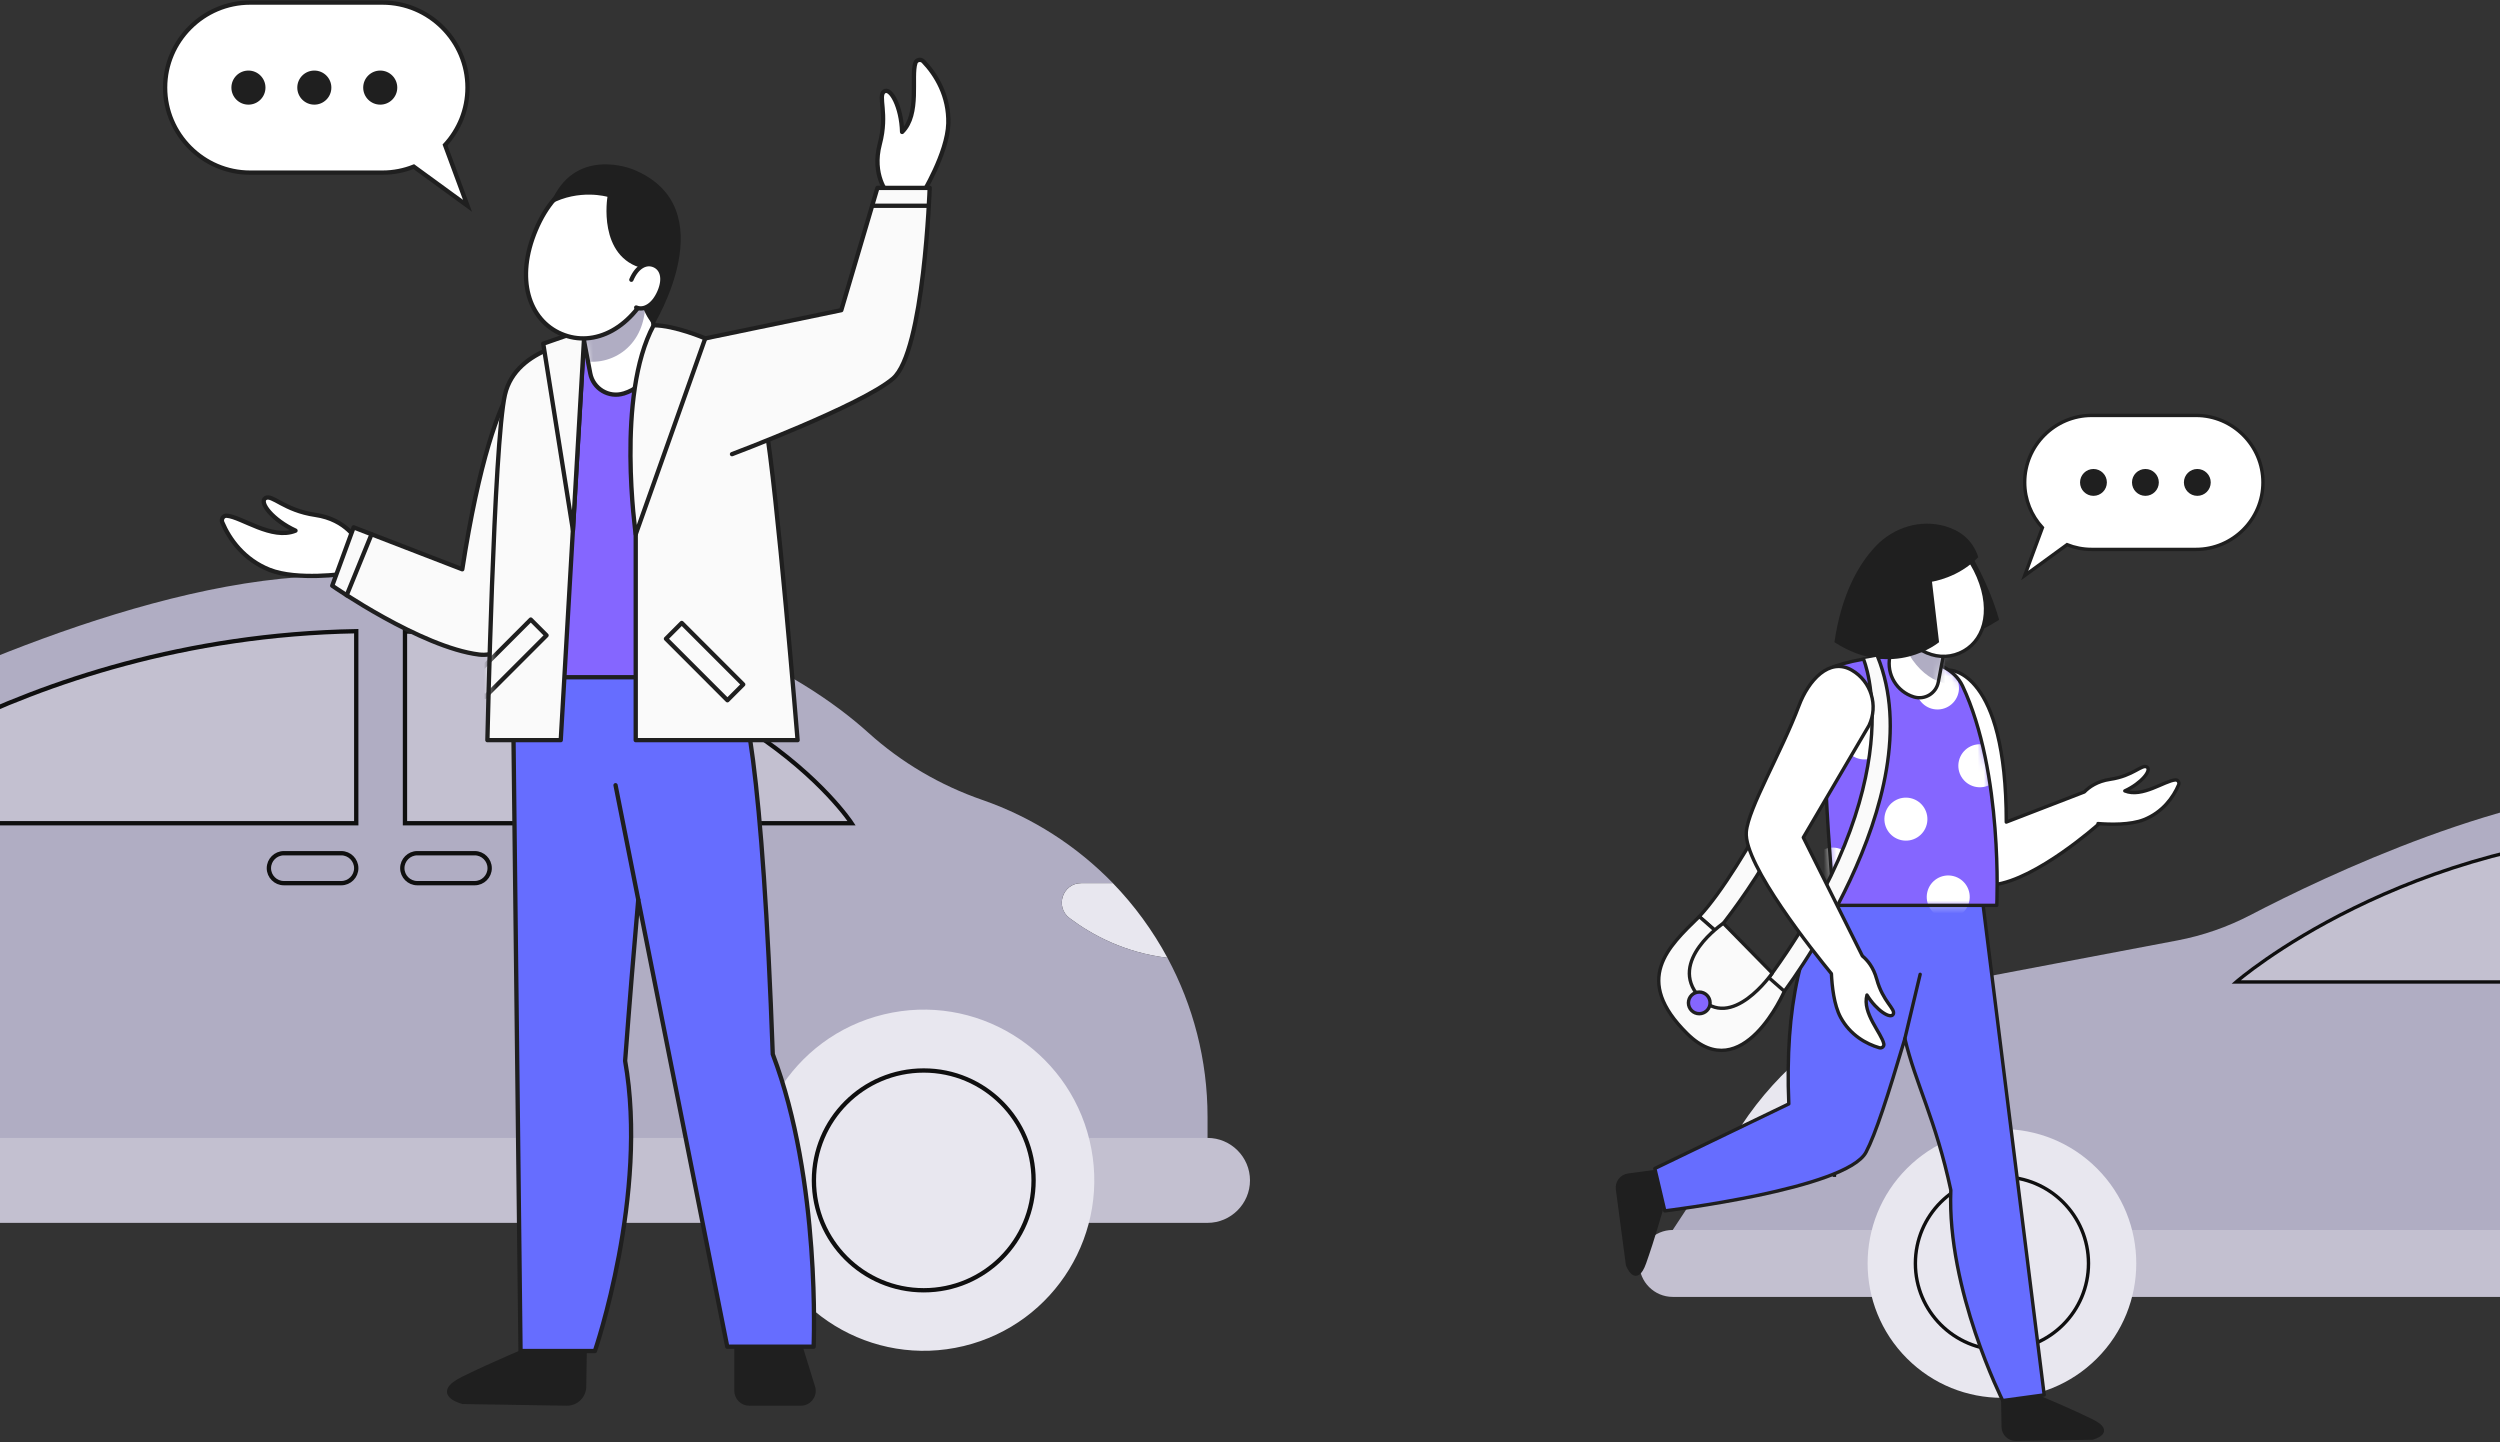 <svg xmlns="http://www.w3.org/2000/svg" width="390" height="225" viewBox="0 0 390 225" fill="none"><rect x="0" y="0" width="390" height="225" fill="#333333" stroke="none"/><g clip-path="url(#clip0_183_19499)"><path d="M271.442 175.915H280.306C283.494 175.915 286.549 174.65 288.8 172.394L294.281 166.91C295.38 165.811 294.604 163.935 293.051 163.935H282.186C288.761 158.583 296.619 154.876 305.108 153.264L339.682 146.706C343.66 145.949 347.502 144.606 351.094 142.735C362.736 136.67 391.838 122.795 414.38 122.795C453.112 122.795 472.252 134.99 480.106 142.086C484.162 145.748 488.921 148.532 494.086 150.324C500.309 152.483 505.757 156.038 510.145 160.556H506.259C503.96 160.556 502.989 163.476 504.824 164.858C507.577 166.929 511.6 169.098 516.852 169.732C520.015 175.608 521.782 182.289 521.782 189.277V198.322H260.947V191.875L271.442 175.91V175.915Z" fill="#B0ADC3"></path><path d="M260.947 202.317H521.781C524.651 202.317 526.999 199.968 526.999 197.096C526.999 194.224 524.651 191.875 521.781 191.875H260.947C258.076 191.875 255.729 194.224 255.729 197.096C255.729 199.968 258.076 202.317 260.947 202.317Z" fill="#C3C0D0"></path><path d="M294.283 166.91L288.801 172.394C286.551 174.645 283.495 175.915 280.308 175.915H271.443L271.658 175.588C274.577 171.149 278.14 167.232 282.182 163.94H293.048C294.6 163.94 295.376 165.816 294.278 166.915L294.283 166.91Z" fill="#E8E7EF"></path><path d="M348.84 153.191C348.84 153.191 375.008 130.35 417.138 129.588V153.191H348.84Z" fill="#C3C0D0" stroke="#0F0F0F" stroke-width="0.531" stroke-miterlimit="10"></path><path d="M287.029 114.512L286.17 183.593" stroke="#0F0F0F" stroke-width="0.531" stroke-miterlimit="10"></path><path d="M327.121 211.919C335.304 203.731 335.304 190.456 327.121 182.269C318.937 174.081 305.669 174.081 297.486 182.269C289.302 190.456 289.302 203.731 297.486 211.919C305.669 220.107 318.937 220.107 327.121 211.919Z" fill="#E8E7EF"></path><path d="M312.302 210.604C319.759 210.604 325.804 204.557 325.804 197.096C325.804 189.636 319.759 183.588 312.302 183.588C304.846 183.588 298.801 189.636 298.801 197.096C298.801 204.557 304.846 210.604 312.302 210.604Z" stroke="#0F0F0F" stroke-width="0.531" stroke-miterlimit="10"></path><path d="M282.889 113.154C282.889 113.154 272.131 135.453 265.082 142.984L267.781 145.358C267.781 145.358 283.069 127.014 282.884 113.159L282.889 113.154Z" fill="#FAFAFA" stroke="#1F1F1F" stroke-width="0.531" stroke-linecap="round" stroke-linejoin="round"></path><path d="M318.502 218.14C318.502 218.14 322.744 219.888 326.356 221.666C329.968 223.444 326.4 224.338 326.4 224.338L314.494 224.528C313.411 224.548 312.518 223.678 312.503 222.599L312.43 218.008L318.507 218.14H318.502Z" fill="#1F1F1F" stroke="#1F1F1F" stroke-width="0.531" stroke-linecap="round" stroke-linejoin="round"></path><path d="M259.141 188.769C259.141 188.769 257.896 193.189 256.549 196.984C255.202 200.778 253.903 197.335 253.903 197.335L252.332 185.526C252.19 184.452 252.942 183.466 254.016 183.324L258.565 182.718L259.136 188.774L259.141 188.769Z" fill="#1F1F1F" stroke="#1F1F1F" stroke-width="0.531" stroke-linecap="round" stroke-linejoin="round"></path><path d="M339.353 121.667C337.669 121.799 334.169 124.489 331.47 123.381C334.081 122.175 335.692 120.138 334.921 119.655C334.15 119.171 332.797 121.046 329.185 121.574C327.16 121.872 325.886 122.79 325.158 123.542L312.98 128.245C312.98 104.544 304.164 104.544 304.164 104.544L304.901 122.839C304.901 122.839 304.374 138.843 311.047 138.022C317.719 137.197 327.335 128.606 327.335 128.606L327.287 128.475C329.166 128.626 332.339 128.709 334.452 127.869C337.357 126.712 339.036 124.402 339.866 122.429C340.022 122.057 339.753 121.632 339.353 121.667Z" fill="white" stroke="#1F1F1F" stroke-width="0.531" stroke-linecap="round" stroke-linejoin="round"></path><path d="M307.303 86.235C307.303 86.235 310.276 90.997 311.862 96.696C307.669 99.333 306.649 98.991 306.649 98.991C306.649 98.991 302.427 88.189 307.298 86.235H307.303Z" fill="#1F1F1F"></path><path d="M309.165 139.629L303.293 140.816C303.386 140.474 303.44 140.288 303.44 140.288L287.004 138.057C280.81 145.661 278.438 157.342 279.053 172.209L258.156 182.284L259.708 188.896C259.708 188.896 288.069 185.483 291.1 179.739C292.584 176.931 294.497 171.002 297.162 162.031C298.807 169.029 301.965 174.616 304.328 185.658C303.708 201.164 312.421 218.487 312.421 218.487L318.894 217.603L309.17 139.639L309.165 139.629Z" fill="#666DFF" stroke="#1F1F1F" stroke-width="0.531" stroke-linecap="round" stroke-linejoin="round"></path><path d="M311.498 141.246C311.498 141.246 312.523 120.519 306.153 107.006C303.649 101.697 293.437 101.468 286.12 103.973C282.743 105.409 286.12 141.241 286.12 141.241H311.498V141.246Z" fill="#8566FF"></path><mask id="mask0_183_19499" style="mask-type:luminance" maskUnits="userSpaceOnUse" x="284" y="102" width="28" height="40"><path d="M311.498 141.246C311.498 141.246 312.523 120.519 306.153 107.006C303.649 101.697 293.437 101.467 286.12 103.973C282.743 105.409 286.12 141.241 286.12 141.241H311.498V141.246Z" fill="white"></path></mask><g mask="url(#mask0_183_19499)"><path d="M290.93 118.473C292.781 118.427 294.245 116.889 294.199 115.036C294.154 113.184 292.616 111.719 290.765 111.765C288.913 111.81 287.449 113.349 287.495 115.201C287.54 117.054 289.078 118.518 290.93 118.473Z" fill="white"></path><path d="M312.116 120.246C311.681 122.048 309.87 123.156 308.069 122.722C306.268 122.287 305.16 120.475 305.594 118.673C306.029 116.871 307.84 115.762 309.641 116.197C311.442 116.632 312.55 118.443 312.116 120.246Z" fill="white"></path><path d="M302.332 110.678C304.183 110.633 305.647 109.094 305.602 107.242C305.556 105.389 304.018 103.925 302.167 103.97C300.315 104.016 298.851 105.554 298.897 107.407C298.943 109.259 300.48 110.724 302.332 110.678Z" fill="white"></path><path d="M289.18 136.367C288.746 138.169 286.935 139.277 285.134 138.843C283.332 138.408 282.224 136.596 282.659 134.794C283.093 132.992 284.904 131.883 286.705 132.318C288.506 132.753 289.615 134.565 289.18 136.367Z" fill="white"></path><path d="M307.186 140.713C306.752 142.515 304.941 143.624 303.139 143.189C301.338 142.755 300.23 140.943 300.665 139.141C301.099 137.339 302.91 136.23 304.711 136.665C306.512 137.099 307.62 138.911 307.186 140.713Z" fill="white"></path><path d="M300.582 128.572C300.148 130.374 298.337 131.483 296.536 131.048C294.735 130.614 293.627 128.802 294.061 127C294.496 125.198 296.306 124.089 298.108 124.524C299.909 124.958 301.017 126.77 300.582 128.572Z" fill="white"></path></g><path d="M311.498 141.246C311.498 141.246 312.523 120.519 306.153 107.006C303.649 101.697 293.437 101.468 286.12 103.973C282.743 105.409 286.12 141.241 286.12 141.241H311.498V141.246Z" stroke="#1F1F1F" stroke-width="0.531" stroke-linecap="round" stroke-linejoin="round"></path><path d="M298.543 108.715C300.251 109.242 302.038 108.168 302.374 106.415L304.649 94.474L296.624 92.941L294.804 102.488C294.286 105.213 295.892 107.895 298.543 108.715Z" fill="white"></path><mask id="mask1_183_19499" style="mask-type:luminance" maskUnits="userSpaceOnUse" x="294" y="92" width="11" height="17"><path d="M298.543 108.715C300.251 109.242 302.038 108.168 302.374 106.415L304.649 94.474L296.624 92.94L294.804 102.488C294.286 105.213 295.892 107.894 298.543 108.715Z" fill="white"></path></mask><g mask="url(#mask1_183_19499)"><path d="M296.894 100.291C299.193 105.716 303.513 107.782 307.111 106.254C310.713 104.725 312.231 100.183 309.932 94.757C307.633 89.331 303.547 87.812 299.945 89.336C296.343 90.865 294.595 94.86 296.894 100.286V100.291Z" fill="#B0ADC3"></path></g><path d="M298.543 108.715C300.251 109.242 302.038 108.168 302.374 106.415L304.649 94.474L296.624 92.941L294.804 102.488C294.286 105.213 295.892 107.895 298.543 108.715Z" stroke="#1F1F1F" stroke-width="0.531" stroke-linecap="round" stroke-linejoin="round"></path><path d="M295.051 95.685C297.443 101.326 301.933 103.48 305.677 101.887C309.421 100.3 311.003 95.573 308.611 89.932C306.219 84.291 301.968 82.709 298.224 84.296C294.48 85.883 292.659 90.044 295.051 95.685Z" fill="white" stroke="#1F1F1F" stroke-width="0.531" stroke-linecap="round" stroke-linejoin="round"></path><path d="M292.608 85.21C290.09 87.856 287.307 92.438 286.17 100.183C295.391 106.136 302.493 100.183 302.493 100.183L301.39 90.743C301.39 90.743 305.553 90.147 308.614 86.914C307.691 84.076 305.607 82.719 303.484 82.099C299.588 80.961 295.41 82.26 292.608 85.205V85.21Z" fill="#1F1F1F"></path><path d="M290.707 102.83C290.707 102.83 298.737 121.545 275.658 152.918L277.699 155.516C277.699 155.516 301.807 124.489 292.909 102.43" fill="#FAFAFA"></path><path d="M290.707 102.83C290.707 102.83 298.737 121.545 275.658 152.918L277.699 155.516C277.699 155.516 301.807 124.489 292.909 102.43" stroke="#1F1F1F" stroke-width="0.531" stroke-linecap="round" stroke-linejoin="round"></path><path d="M292.763 152.742C292.27 150.91 291.328 149.792 290.532 149.133L281.316 130.648L291.562 113.174C293.051 110.048 291.889 106.302 288.902 104.559C285.343 102.488 282.097 106.2 280.648 110.058C277.88 117.428 272.711 126.111 272.423 129.793C272.022 134.906 283.064 148.679 285.7 151.892C285.788 153.797 286.095 156.791 287.14 158.715C288.628 161.464 291.123 162.856 293.178 163.452C293.563 163.564 293.954 163.247 293.876 162.851C293.549 161.196 290.459 158.036 291.245 155.223C292.748 157.674 294.964 159.037 295.35 158.212C295.736 157.386 293.715 156.268 292.768 152.737L292.763 152.742Z" fill="white" stroke="#1F1F1F" stroke-width="0.531" stroke-linecap="round" stroke-linejoin="round"></path><path d="M265.087 142.984L278.359 154.637C278.359 154.637 271.848 169.757 263.232 161.274C254.622 152.791 260.265 147.702 265.087 142.984Z" fill="#FAFAFA" stroke="#1F1F1F" stroke-width="0.531" stroke-linecap="round" stroke-linejoin="round"></path><path d="M268.835 144.034C268.835 144.034 260.078 149.948 265.086 155.516C270.094 161.083 276.469 151.804 276.469 151.804L268.839 144.034H268.835Z" fill="#FAFAFA" stroke="#1F1F1F" stroke-width="0.531" stroke-linecap="round" stroke-linejoin="round"></path><path d="M265.085 158.138C266.018 158.138 266.774 157.382 266.774 156.449C266.774 155.515 266.018 154.759 265.085 154.759C264.153 154.759 263.396 155.515 263.396 156.449C263.396 157.382 264.153 158.138 265.085 158.138Z" fill="#8566FF" stroke="#1F1F1F" stroke-width="0.531" stroke-linecap="round" stroke-linejoin="round"></path><path d="M297.156 162.026L299.543 151.995" stroke="#1F1F1F" stroke-width="0.531" stroke-linecap="round" stroke-linejoin="round"></path><path d="M342.581 64.805H326.297C320.552 64.805 315.852 69.508 315.852 75.256C315.852 77.972 316.901 80.453 318.614 82.313L315.852 89.785L322.456 84.97C323.647 85.444 324.94 85.708 326.293 85.708H342.576C348.322 85.708 353.022 81.005 353.022 75.256C353.022 69.508 348.322 64.805 342.576 64.805H342.581Z" fill="white" stroke="#1F1F1F" stroke-width="0.531" stroke-miterlimit="10"></path><path d="M328.674 75.256C328.674 76.414 327.737 77.352 326.58 77.352C325.424 77.352 324.486 76.414 324.486 75.256C324.486 74.099 325.424 73.161 326.58 73.161C327.737 73.161 328.674 74.099 328.674 75.256Z" fill="#1F1F1F"></path><path d="M344.876 75.256C344.876 76.414 343.938 77.352 342.782 77.352C341.625 77.352 340.688 76.414 340.688 75.256C340.688 74.099 341.625 73.161 342.782 73.161C343.938 73.161 344.876 74.099 344.876 75.256Z" fill="#1F1F1F"></path><path d="M336.778 75.256C336.778 76.414 335.841 77.352 334.684 77.352C333.527 77.352 332.59 76.414 332.59 75.256C332.59 74.099 333.527 73.161 334.684 73.161C335.841 73.161 336.778 74.099 336.778 75.256Z" fill="#1F1F1F"></path></g><g clip-path="url(#clip1_183_19499)"><path d="M168.673 137.773H173.604C176.968 141.244 179.83 145.168 182.122 149.419C175.45 148.614 170.352 145.862 166.858 143.234C164.529 141.48 165.761 137.773 168.679 137.773H168.673Z" fill="#E8E7EF"></path><path d="M-129.328 157.26H-118.078C-114.033 157.26 -110.155 155.654 -107.299 152.791L-100.343 145.831C-98.949 144.436 -99.934 142.056 -101.904 142.056H-115.693C-107.349 135.263 -97.375 130.559 -86.603 128.514L-42.725 120.19C-37.676 119.229 -32.801 117.525 -28.242 115.151C-13.467 107.453 23.466 89.845 52.073 89.845C101.229 89.845 125.518 105.321 135.486 114.327C140.633 118.975 146.673 122.508 153.227 124.783C161.126 127.522 168.039 132.034 173.608 137.767H168.677C165.759 137.767 164.527 141.474 166.856 143.228C170.35 145.856 175.454 148.607 182.12 149.413C186.134 156.869 188.376 165.348 188.376 174.217V185.696H-142.646V177.514L-129.328 157.253V157.26Z" fill="#B0ADC3"></path><path d="M-142.646 190.766H188.376C192.019 190.766 194.999 187.784 194.999 184.14C194.999 180.496 192.019 177.515 188.376 177.515H-142.646C-146.289 177.515 -149.269 180.496 -149.269 184.14C-149.269 187.784 -146.289 190.766 -142.646 190.766Z" fill="#C3C0D0"></path><path d="M132.848 128.421H63.176V98.504C114.524 100.202 132.848 128.421 132.848 128.421Z" fill="#C3C0D0" stroke="#0F0F0F" stroke-width="0.674" stroke-miterlimit="10"></path><path d="M-31.102 128.421C-31.102 128.421 2.108 99.433 55.574 98.466V128.421H-31.102Z" fill="#C3C0D0" stroke="#0F0F0F" stroke-width="0.674" stroke-miterlimit="10"></path><path d="M44.282 137.773H53.239C54.522 137.773 55.575 136.72 55.575 135.437C55.575 134.154 54.522 133.1 53.239 133.1H44.282C42.999 133.1 41.946 134.154 41.946 135.437C41.946 136.72 42.999 137.773 44.282 137.773Z" stroke="#0F0F0F" stroke-width="0.674" stroke-miterlimit="10"></path><path d="M65.095 137.773H74.053C75.335 137.773 76.388 136.72 76.388 135.437C76.388 134.154 75.335 133.1 74.053 133.1H65.095C63.813 133.1 62.76 134.154 62.76 135.437C62.76 136.72 63.813 137.773 65.095 137.773Z" stroke="#0F0F0F" stroke-width="0.674" stroke-miterlimit="10"></path><path d="M150.339 209.982C164.618 206.541 173.406 192.171 169.967 177.884C166.529 163.598 152.165 154.805 137.886 158.245C123.607 161.686 114.819 176.057 118.258 190.343C121.696 204.63 136.06 213.422 150.339 209.982Z" fill="#E8E7EF"></path><path d="M144.104 201.283C153.568 201.283 161.239 193.608 161.239 184.14C161.239 174.672 153.568 166.997 144.104 166.997C134.641 166.997 126.97 174.672 126.97 184.14C126.97 193.608 134.641 201.283 144.104 201.283Z" stroke="#0F0F0F" stroke-width="0.674" stroke-miterlimit="10"></path><path d="M55.772 84.459C55.772 84.459 54.124 81.044 49.206 80.325C44.287 79.606 42.447 77.059 41.4 77.709C40.353 78.366 42.54 81.143 46.096 82.779C42.422 84.285 37.665 80.623 35.373 80.449C34.828 80.406 34.462 80.988 34.673 81.49C35.806 84.168 38.086 87.316 42.038 88.891C46.35 90.607 53.901 89.492 53.901 89.492L55.766 84.459H55.772Z" fill="white" stroke="#1F1F1F" stroke-width="0.674" stroke-linecap="round" stroke-linejoin="round"></path><path d="M82.949 210.264C82.949 210.264 77.176 212.644 72.263 215.061C67.351 217.479 72.207 218.693 72.207 218.693L88.407 218.954C89.881 218.978 91.095 217.801 91.12 216.326L91.219 210.078L82.955 210.258L82.949 210.264Z" fill="#1F1F1F" stroke="#1F1F1F" stroke-width="0.674" stroke-linecap="round" stroke-linejoin="round"></path><path d="M114.888 208.795V216.964C114.888 218.061 115.78 218.954 116.876 218.954H124.929C126.193 218.954 127.135 217.795 126.875 216.555L124.477 208.789H114.888V208.795Z" fill="#1F1F1F" stroke="#1F1F1F" stroke-width="0.674" stroke-linecap="round" stroke-linejoin="round"></path><path d="M120.551 164.468C118.984 120.866 116.171 105.371 113.761 105.65H103.038L79.981 104.348L81.202 210.76H92.805C92.805 210.76 101.205 186.291 97.519 165.497C98.225 156.119 98.925 147.703 99.569 140.352L113.452 210.085H126.925C126.925 210.085 128.071 184.202 120.557 164.468H120.551Z" fill="#666DFF" stroke="#1F1F1F" stroke-width="0.674" stroke-linecap="round" stroke-linejoin="round"></path><path d="M99.569 140.346L96.025 122.496" stroke="#1F1F1F" stroke-width="0.674" stroke-linecap="round" stroke-linejoin="round"></path><path d="M84.108 56.568C84.108 56.568 77.405 54.734 72.115 88.81L55.166 82.265L51.827 91.37C51.827 91.37 65.666 100.989 74.742 102.111C83.823 103.232 83.105 81.453 83.105 81.453L84.108 56.562V56.568Z" fill="#FAFAFA" stroke="#1F1F1F" stroke-width="0.674" stroke-linecap="round" stroke-linejoin="round"></path><path d="M82.689 105.65C82.689 105.65 77.882 68.109 79.598 60.306C81.314 52.503 103.801 51.529 113.756 54.945C118.352 56.897 113.756 105.65 113.756 105.65H82.689Z" fill="#8566FF" stroke="#1F1F1F" stroke-width="0.674" stroke-linecap="round" stroke-linejoin="round"></path><path d="M97.296 61.384C94.973 62.103 92.538 60.64 92.08 58.254L88.982 42.009L99.904 39.927L102.382 52.918C103.088 56.624 100.901 60.275 97.296 61.39V61.384Z" fill="white"></path><mask id="mask2_183_19499" style="mask-type:luminance" maskUnits="userSpaceOnUse" x="88" y="39" width="15" height="23"><path d="M97.296 61.384C94.973 62.103 92.538 60.64 92.08 58.254L88.982 42.009L99.904 39.927L102.382 52.918C103.088 56.624 100.901 60.275 97.296 61.39V61.384Z" fill="white"></path></mask><g mask="url(#mask2_183_19499)"><path d="M82.15 47.978C85.16 55.087 90.822 57.796 95.543 55.794C100.263 53.792 102.252 47.836 99.241 40.727C96.23 33.617 90.872 31.622 86.152 33.624C81.431 35.626 79.139 40.863 82.15 47.972V47.978Z" fill="#B0ADC3"></path></g><path d="M97.296 61.384C94.973 62.103 92.538 60.64 92.08 58.254L88.982 42.009L99.904 39.927L102.382 52.918C103.088 56.624 100.901 60.275 97.296 61.39V61.384Z" stroke="#1F1F1F" stroke-width="0.674" stroke-linecap="round" stroke-linejoin="round"></path><path d="M138.454 30.14C138.454 30.14 135.97 27.277 137.246 22.474C138.522 17.67 136.906 14.974 137.922 14.268C138.938 13.561 140.623 16.672 140.728 20.583C143.559 17.8 142.072 11.981 142.809 9.805C142.983 9.291 143.664 9.179 144.042 9.57C146.055 11.665 148.05 15.005 147.939 19.257C147.815 23.899 143.813 30.401 143.813 30.401L138.454 30.134V30.14Z" fill="white" stroke="#1F1F1F" stroke-width="0.674" stroke-linecap="round" stroke-linejoin="round"></path><path d="M102.513 51.994C102.513 51.994 99.174 57.845 99.174 78.751V115.461H124.424C124.424 115.461 121.227 76.259 119.406 66.051C117.585 55.843 112.691 52.738 102.513 51.988V51.994Z" fill="#FAFAFA" stroke="#1F1F1F" stroke-width="0.674" stroke-linecap="round" stroke-linejoin="round"></path><path d="M91.094 53.073C91.094 53.073 80.513 53.965 78.772 61.564C77.031 69.162 76.034 115.461 76.034 115.461H87.476L91.087 53.073H91.094Z" fill="#FAFAFA"></path><mask id="mask3_183_19499" style="mask-type:luminance" maskUnits="userSpaceOnUse" x="76" y="53" width="16" height="63"><path d="M91.094 53.073C91.094 53.073 80.513 53.965 78.772 61.564C77.031 69.162 76.034 115.461 76.034 115.461H87.476L91.087 53.073H91.094Z" fill="white"></path></mask><g mask="url(#mask3_183_19499)"><path d="M85.261 99.115L82.799 96.652L73.21 106.245L75.672 108.708L85.261 99.115Z" fill="#FAFAFA" stroke="#1F1F1F" stroke-width="0.674" stroke-linecap="round" stroke-linejoin="round"></path></g><path d="M91.094 53.073C91.094 53.073 80.513 53.965 78.772 61.564C77.031 69.162 76.034 115.461 76.034 115.461H87.476L91.087 53.073H91.094Z" stroke="#1F1F1F" stroke-width="0.674" stroke-linecap="round" stroke-linejoin="round"></path><path d="M104.499 53.934L131.242 48.387L136.879 29.31H145.031C145.031 29.31 144.176 54.901 139.307 59.06C134.438 63.225 114.194 70.848 114.194 70.848" fill="#FAFAFA"></path><path d="M104.499 53.934L131.242 48.387L136.879 29.31H145.031C145.031 29.31 144.176 54.901 139.307 59.06C134.438 63.225 114.194 70.848 114.194 70.848" stroke="#1F1F1F" stroke-width="0.674" stroke-linecap="round" stroke-linejoin="round"></path><path d="M106.352 97.183L103.891 99.646L113.479 109.239L115.941 106.776L106.352 97.183Z" fill="#FAFAFA" stroke="#1F1F1F" stroke-width="0.674" stroke-linecap="round" stroke-linejoin="round"></path><path d="M54.084 92.857L57.962 83.343" stroke="#1F1F1F" stroke-width="0.674" stroke-linecap="round" stroke-linejoin="round"></path><path d="M136.058 32.099H144.898" stroke="#1F1F1F" stroke-width="0.674" stroke-linecap="round" stroke-linejoin="round"></path><path d="M89.38 82.711L84.746 53.612L91.195 51.368L89.38 82.711Z" fill="#FAFAFA" stroke="#1F1F1F" stroke-width="0.674" stroke-linecap="round" stroke-linejoin="round"></path><path d="M99.175 83.343C99.175 83.343 96.053 61.694 101.969 50.742C105.27 50.742 110.016 52.788 110.016 52.788L99.175 83.343Z" fill="#FAFAFA" stroke="#1F1F1F" stroke-width="0.674" stroke-linecap="round" stroke-linejoin="round"></path><path d="M102.048 43.658C98.795 51.331 92.681 54.263 87.589 52.1C82.491 49.937 80.347 43.509 83.6 35.83C86.852 28.157 92.638 26 97.73 28.163C102.828 30.326 105.3 35.985 102.048 43.658Z" fill="white" stroke="#1F1F1F" stroke-width="0.674" stroke-linecap="round" stroke-linejoin="round"></path><path d="M98.696 26.409C98.696 26.409 89.553 22.616 85.855 31.845C90.364 29.415 94.763 30.704 94.763 30.704C94.763 30.704 93.146 40.175 100.431 41.91C98.467 47.346 101.973 50.742 101.973 50.742C101.973 50.742 113.384 32.303 98.696 26.403V26.409Z" fill="#1F1F1F"></path><path d="M98.492 43.639C99.39 41.526 100.828 40.863 102.042 41.377C103.256 41.892 103.783 43.385 102.884 45.499C101.986 47.612 100.456 48.486 99.248 47.972" fill="white"></path><path d="M98.492 43.639C99.39 41.526 100.828 40.863 102.042 41.377C103.256 41.892 103.783 43.385 102.884 45.499C101.986 47.612 100.456 48.486 99.248 47.972" stroke="#1F1F1F" stroke-width="0.674" stroke-linecap="round" stroke-linejoin="round"></path><path d="M39.009 0.403H59.675C66.966 0.403 72.932 6.371 72.932 13.666C72.932 17.113 71.6 20.261 69.426 22.622L72.932 32.105L64.55 25.994C63.039 26.595 61.397 26.93 59.681 26.93H39.016C31.724 26.93 25.759 20.961 25.759 13.666C25.759 6.371 31.724 0.403 39.016 0.403H39.009Z" fill="white" stroke="#1F1F1F" stroke-width="0.674" stroke-miterlimit="10"></path><path d="M56.659 13.666C56.659 15.135 57.849 16.325 59.317 16.325C60.785 16.325 61.974 15.135 61.974 13.666C61.974 12.197 60.785 11.008 59.317 11.008C57.849 11.008 56.659 12.197 56.659 13.666Z" fill="#1F1F1F"></path><path d="M36.098 13.666C36.098 15.135 37.287 16.325 38.755 16.325C40.223 16.325 41.413 15.135 41.413 13.666C41.413 12.197 40.223 11.008 38.755 11.008C37.287 11.008 36.098 12.197 36.098 13.666Z" fill="#1F1F1F"></path><path d="M46.377 13.666C46.377 15.135 47.566 16.325 49.035 16.325C50.503 16.325 51.692 15.135 51.692 13.666C51.692 12.197 50.503 11.008 49.035 11.008C47.566 11.008 46.377 12.197 46.377 13.666Z" fill="#1F1F1F"></path></g><defs><clipPath id="clip0_183_19499"><rect width="275" height="172.845" fill="white" transform="translate(252 52)"></rect></clipPath><clipPath id="clip1_183_19499"><rect width="349" height="219.357" fill="white" transform="translate(-154)"></rect></clipPath></defs></svg>